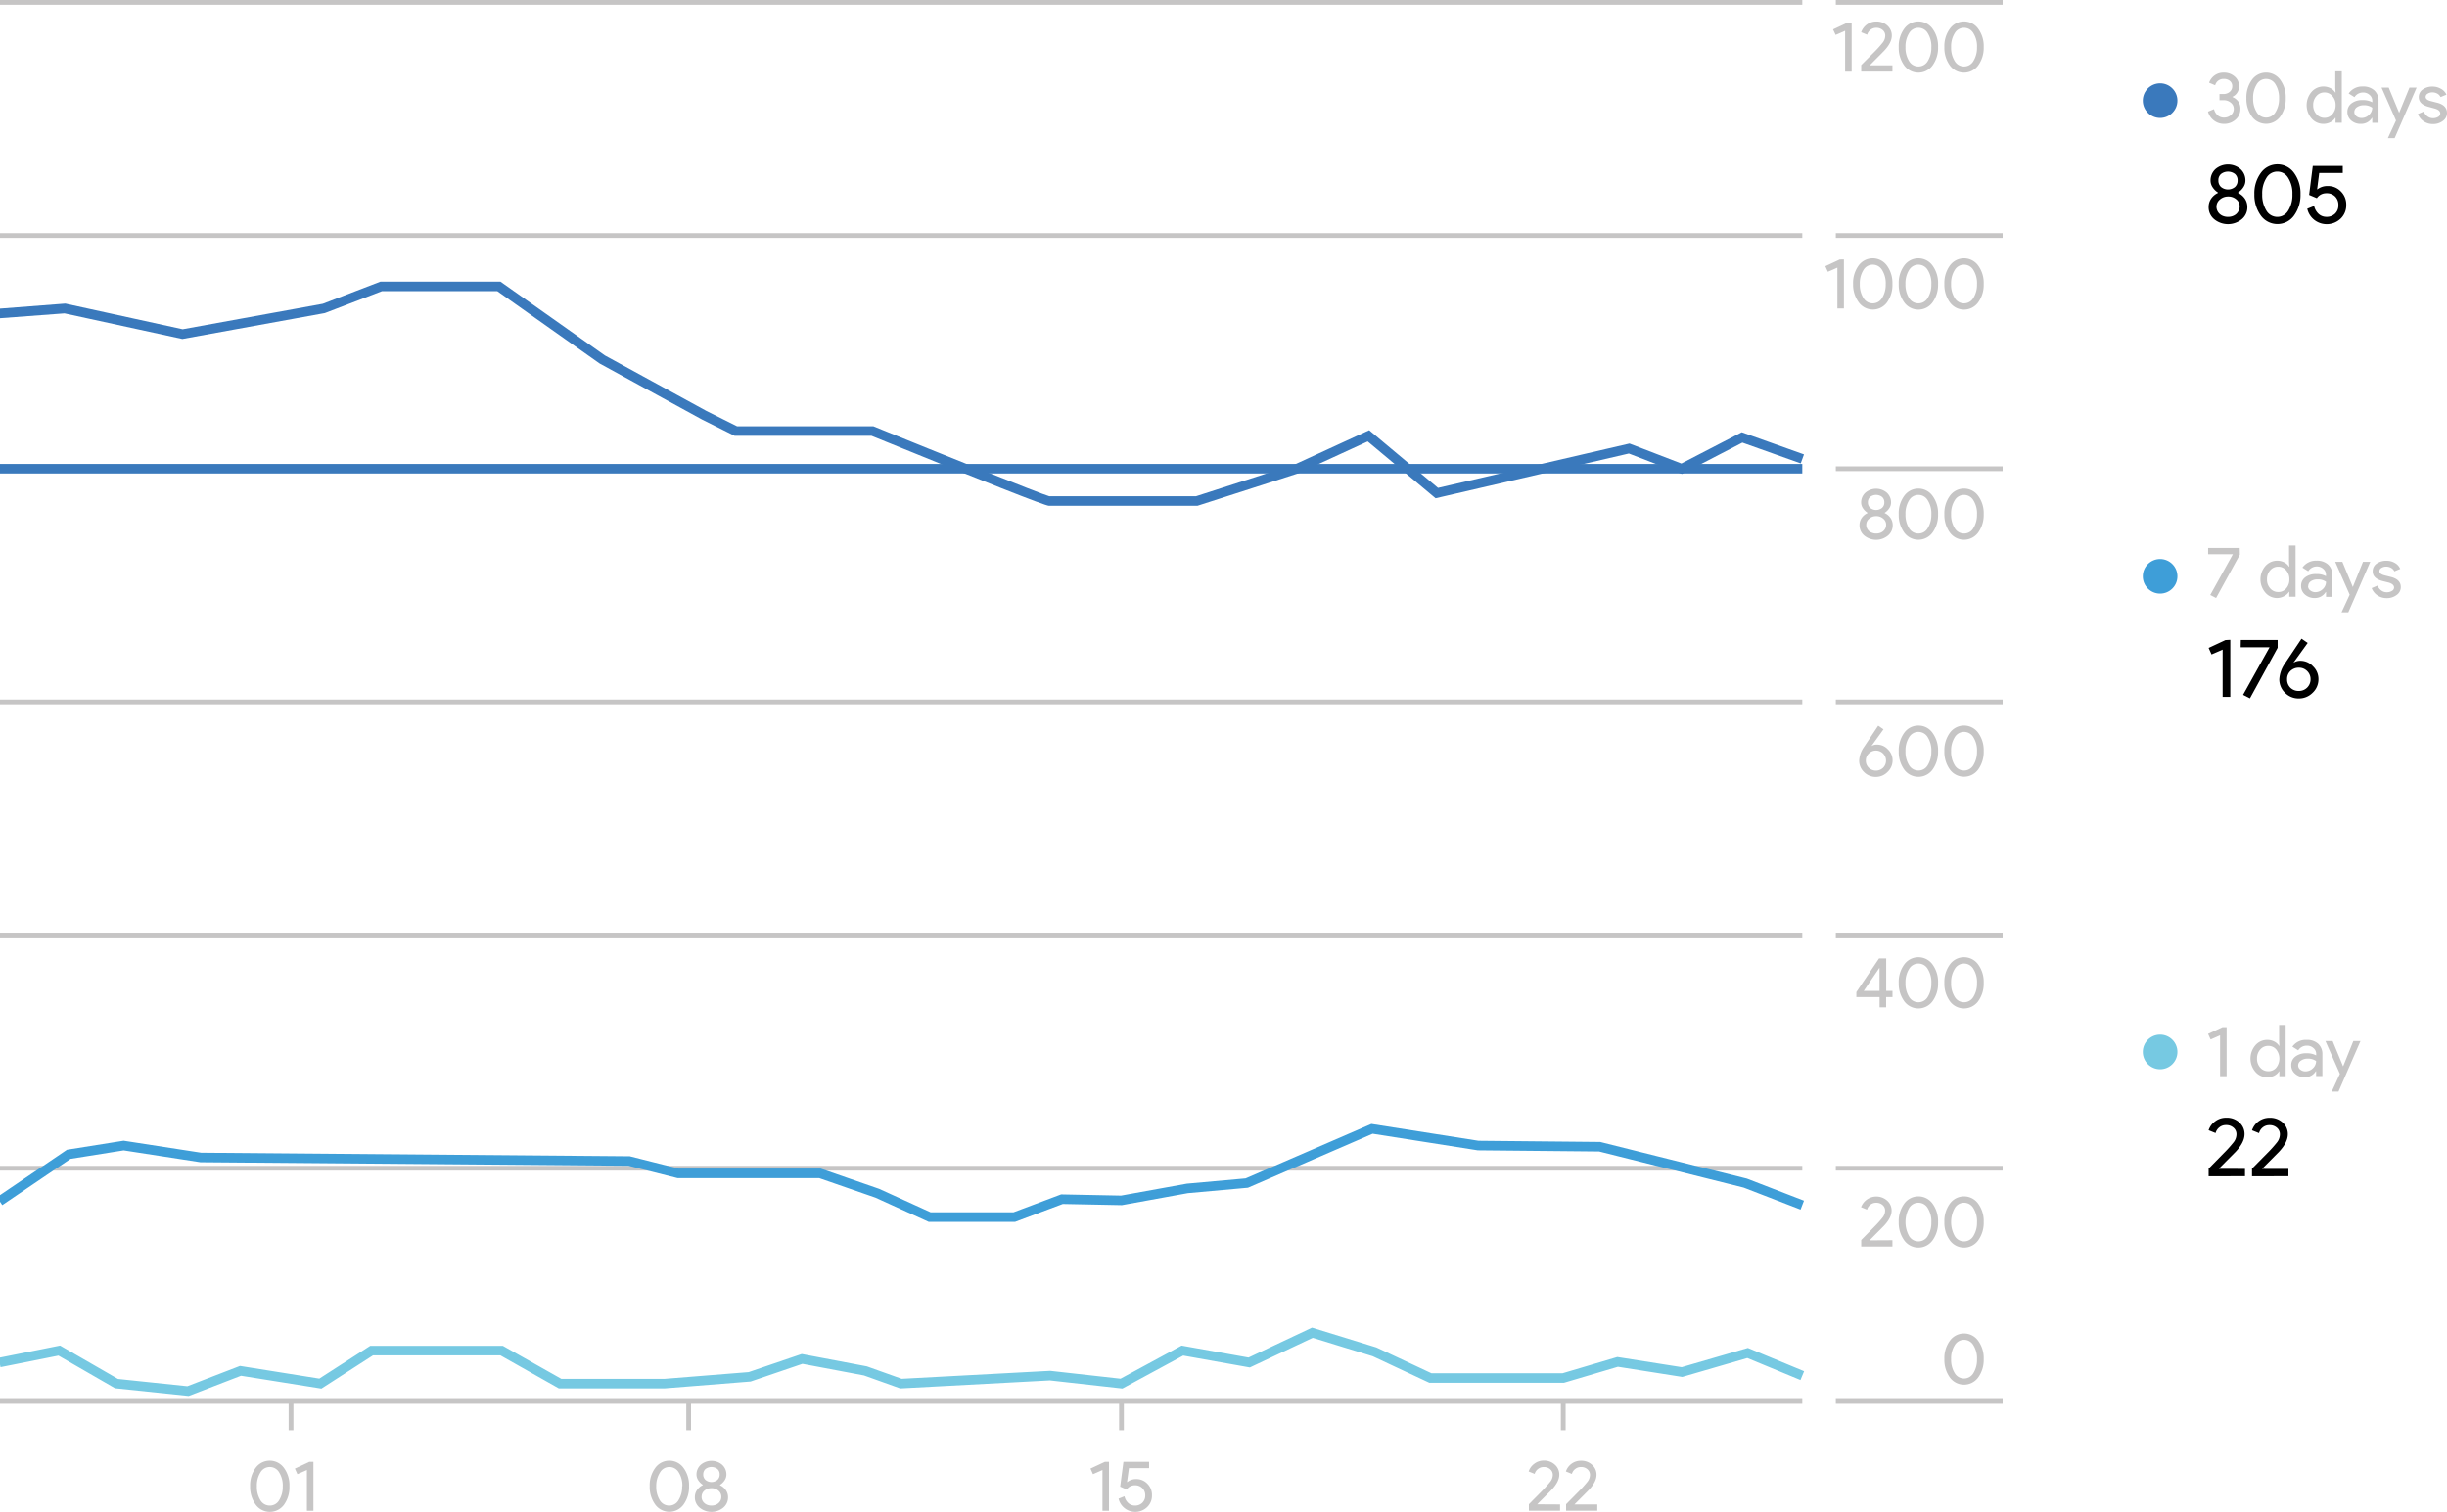 <svg xmlns="http://www.w3.org/2000/svg" id="Capa_1" data-name="Capa 1" viewBox="0 0 749.5 463.15"><defs><style>.cls-1{fill:#c6c5c5;}.cls-2{fill:#3a79bc;}.cls-3{fill:#3e9ed8;}.cls-4{fill:#76c9e2;}</style></defs><title>estadisticas</title><path class="cls-1" d="M567.15,6.94v15h-2V9.43l-2.91,1.27L561.45,9l4.41-2.06Z"></path><path class="cls-1" d="M579.64,20v1.92h-9.56v-2L574,16a34.21,34.21,0,0,0,2.7-3,3.46,3.46,0,0,0,.74-2.09,2.21,2.21,0,0,0-.76-1.69,2.87,2.87,0,0,0-2-.7,2.71,2.71,0,0,0-1.77.62,2.76,2.76,0,0,0-1,1.49l-1.84-.75a4.84,4.84,0,0,1,4.63-3.29,4.81,4.81,0,0,1,3.39,1.25,4,4,0,0,1,1.36,3.07c0,1.45-.79,3-2.39,4.69L572.69,20Z"></path><path class="cls-1" d="M581.57,14.43a9,9,0,0,1,1.68-5.63,5.34,5.34,0,0,1,8.68,0,9,9,0,0,1,1.69,5.61,9.16,9.16,0,0,1-1.69,5.63,5.37,5.37,0,0,1-8.68,0A9.16,9.16,0,0,1,581.57,14.43Zm10,0a7.6,7.6,0,0,0-1.1-4.25,3.3,3.3,0,0,0-5.74,0,7.6,7.6,0,0,0-1.09,4.25,7.69,7.69,0,0,0,1.09,4.27,3.31,3.31,0,0,0,5.74,0A7.65,7.65,0,0,0,591.56,14.43Z"></path><path class="cls-1" d="M595.55,14.43a9,9,0,0,1,1.68-5.63,5.34,5.34,0,0,1,8.68,0,9,9,0,0,1,1.69,5.61,9.16,9.16,0,0,1-1.69,5.63,5.37,5.37,0,0,1-8.68,0A9.16,9.16,0,0,1,595.55,14.43Zm10,0a7.6,7.6,0,0,0-1.1-4.25,3.3,3.3,0,0,0-5.74,0,7.6,7.6,0,0,0-1.09,4.25,7.69,7.69,0,0,0,1.09,4.27,3.31,3.31,0,0,0,5.74,0A7.65,7.65,0,0,0,605.54,14.43Z"></path><path class="cls-1" d="M686.22,33.34a4.23,4.23,0,0,1-1.46,3.28,5.16,5.16,0,0,1-3.6,1.32,5,5,0,0,1-3-1,5.11,5.11,0,0,1-1.87-2.74l1.84-.77a3.75,3.75,0,0,0,1.15,1.92,2.9,2.9,0,0,0,1.92.67,3.19,3.19,0,0,0,2.13-.77,2.47,2.47,0,0,0,.87-1.9,2.35,2.35,0,0,0-.92-1.89,3.23,3.23,0,0,0-2.17-.76h-1.29V28.8h1.14a2.87,2.87,0,0,0,2-.67,2.19,2.19,0,0,0,.77-1.74,2,2,0,0,0-.72-1.6,2.86,2.86,0,0,0-1.91-.61,2.61,2.61,0,0,0-2.61,1.95l-1.86-.79a4.71,4.71,0,0,1,1.69-2.24,4.61,4.61,0,0,1,2.78-.85,4.9,4.9,0,0,1,3.35,1.18,3.72,3.72,0,0,1,1.34,3,3.41,3.41,0,0,1-2,3.22v.09a4.06,4.06,0,0,1,1.85,1.47A3.67,3.67,0,0,1,686.22,33.34Z"></path><path class="cls-1" d="M688.06,30.09a9.06,9.06,0,0,1,1.69-5.63,5.35,5.35,0,0,1,8.68,0,9,9,0,0,1,1.68,5.61,9.21,9.21,0,0,1-1.68,5.64,5.37,5.37,0,0,1-8.68,0A9.21,9.21,0,0,1,688.06,30.09Zm10,0a7.6,7.6,0,0,0-1.1-4.25,3.31,3.31,0,0,0-5.74,0,7.6,7.6,0,0,0-1.1,4.25,7.73,7.73,0,0,0,1.1,4.28,3.32,3.32,0,0,0,5.74,0A7.65,7.65,0,0,0,698.06,30.09Z"></path><path class="cls-1" d="M711.62,37.94A4.74,4.74,0,0,1,708,36.27a6.25,6.25,0,0,1,0-8.1A4.81,4.81,0,0,1,713.78,27a3.77,3.77,0,0,1,1.5,1.34h.09l-.09-1.49v-5h2V37.59h-1.92V36.1h-.09a3.75,3.75,0,0,1-1.5,1.33A4.59,4.59,0,0,1,711.62,37.94ZM712,36.1A3.08,3.08,0,0,0,714.38,35a4,4,0,0,0,1-2.8,4,4,0,0,0-1-2.78,3.1,3.1,0,0,0-2.43-1.1,3.16,3.16,0,0,0-2.44,1.1,4,4,0,0,0-1,2.78,4,4,0,0,0,1,2.78A3.16,3.16,0,0,0,712,36.1Z"></path><path class="cls-1" d="M723.71,26.5a5,5,0,0,1,3.53,1.19A4.26,4.26,0,0,1,728.53,31v6.62h-1.92V36.1h-.09a3.85,3.85,0,0,1-3.33,1.84,4.31,4.31,0,0,1-3-1,3.37,3.37,0,0,1-1.2-2.63,3.18,3.18,0,0,1,1.26-2.65,5.32,5.32,0,0,1,3.37-1,6,6,0,0,1,3,.66v-.46a2.3,2.3,0,0,0-.84-1.79,2.83,2.83,0,0,0-1.95-.73,3.09,3.09,0,0,0-2.67,1.42l-1.78-1.12A5,5,0,0,1,723.71,26.5Zm-2.6,7.8a1.63,1.63,0,0,0,.66,1.32,2.47,2.47,0,0,0,1.57.52,3.21,3.21,0,0,0,2.27-.94,3,3,0,0,0,1-2.21,4.14,4.14,0,0,0-2.63-.75,3.45,3.45,0,0,0-2.05.59A1.77,1.77,0,0,0,721.11,34.3Z"></path><path class="cls-1" d="M740.19,26.85l-6.73,15.47h-2.08l2.5-5.41-4.43-10.06h2.2l3.19,7.71h0L738,26.85Z"></path><path class="cls-1" d="M749.5,34.61A2.92,2.92,0,0,1,748.28,37a4.82,4.82,0,0,1-3.09,1,4.87,4.87,0,0,1-2.85-.85,4.61,4.61,0,0,1-1.75-2.22l1.79-.77a3.33,3.33,0,0,0,1.15,1.5,2.81,2.81,0,0,0,1.66.54,3,3,0,0,0,1.61-.41,1.18,1.18,0,0,0,.64-1c0-.69-.52-1.19-1.57-1.51L744,32.77q-3.13-.8-3.14-3a2.77,2.77,0,0,1,1.2-2.35,5,5,0,0,1,3-.89,5,5,0,0,1,2.58.68A3.73,3.73,0,0,1,749.33,29l-1.8.74a2.27,2.27,0,0,0-1-1.06A3.06,3.06,0,0,0,745,28.3a2.58,2.58,0,0,0-1.41.39,1.14,1.14,0,0,0-.63,1c0,.61.58,1.05,1.73,1.31l1.62.42C748.44,31.91,749.5,33,749.5,34.61Z"></path><path d="M688.35,63.43a4.71,4.71,0,0,1-1.71,3.73,6.65,6.65,0,0,1-8.44,0,4.71,4.71,0,0,1-1.71-3.73,4.48,4.48,0,0,1,.74-2.52,5.17,5.17,0,0,1,2.12-1.8V59a5.49,5.49,0,0,1-1.65-1.64,3.67,3.67,0,0,1-.62-2,4.69,4.69,0,0,1,1.5-3.55,5.92,5.92,0,0,1,7.67,0,4.66,4.66,0,0,1,1.51,3.55,3.68,3.68,0,0,1-.63,2A5.35,5.35,0,0,1,685.49,59v.1a5.24,5.24,0,0,1,2.12,1.8A4.56,4.56,0,0,1,688.35,63.43Zm-9.46-.13a2.91,2.91,0,0,0,.27,1.26,3.06,3.06,0,0,0,.74,1,3.32,3.32,0,0,0,1.11.65,4,4,0,0,0,1.41.23,3.92,3.92,0,0,0,1.4-.23,3.36,3.36,0,0,0,1.12-.65,3.21,3.21,0,0,0,.74-1A2.91,2.91,0,0,0,686,63.3a2.77,2.77,0,0,0-1-2.19,3.64,3.64,0,0,0-2.5-.9,3.75,3.75,0,0,0-2.53.9A2.81,2.81,0,0,0,678.89,63.3Zm.59-8a2.56,2.56,0,0,0,.82,2,3.37,3.37,0,0,0,4.24,0,2.59,2.59,0,0,0,.82-2,2.48,2.48,0,0,0-.82-2,3.52,3.52,0,0,0-4.24,0A2.45,2.45,0,0,0,679.48,55.28Z"></path><path d="M690.5,59.52a10.53,10.53,0,0,1,2-6.57,6.24,6.24,0,0,1,10.13,0,10.49,10.49,0,0,1,2,6.54,10.66,10.66,0,0,1-2,6.57,6.26,6.26,0,0,1-10.13,0A10.65,10.65,0,0,1,690.5,59.52Zm11.65,0a8.81,8.81,0,0,0-1.28-5,3.85,3.85,0,0,0-6.69,0,8.81,8.81,0,0,0-1.28,5,9,9,0,0,0,1.28,5,3.87,3.87,0,0,0,6.69,0A8.88,8.88,0,0,0,702.15,59.52Z"></path><path d="M718.64,62.79A5.63,5.63,0,0,1,716.9,67a6.18,6.18,0,0,1-8,.4,6,6,0,0,1-2.2-3.45l2.1-.84a4.66,4.66,0,0,0,1.39,2.43,3.49,3.49,0,0,0,2.37.89,3.64,3.64,0,0,0,2.67-1,3.44,3.44,0,0,0,1-2.59,3.53,3.53,0,0,0-1-2.63,3.58,3.58,0,0,0-2.65-1,3.44,3.44,0,0,0-2.94,1.51l-2.37-1,1.12-8.87h9.18V53h-7.21l-.64,5,.1,0A5,5,0,0,1,713,57a5.41,5.41,0,0,1,4,1.66A5.61,5.61,0,0,1,718.64,62.79Z"></path><path class="cls-1" d="M686.05,169.92l-7.28,13.28-1.79-.93,6.94-12.48h-7.58l0-1.93h9.67Z"></path><path class="cls-1" d="M697.46,183.2a4.72,4.72,0,0,1-3.61-1.67,6.26,6.26,0,0,1,0-8.11,4.81,4.81,0,0,1,5.77-1.16,3.77,3.77,0,0,1,1.5,1.34h.09l-.09-1.49v-5h2v15.68h-1.93v-1.49h-.09a3.77,3.77,0,0,1-1.5,1.34A4.59,4.59,0,0,1,697.46,183.2Zm.33-1.85a3,3,0,0,0,2.43-1.07,4,4,0,0,0,1-2.8,4,4,0,0,0-1-2.79,3.09,3.09,0,0,0-2.43-1.09,3.14,3.14,0,0,0-2.43,1.09,4,4,0,0,0-1,2.79,3.94,3.94,0,0,0,1,2.78A3.14,3.14,0,0,0,697.79,181.35Z"></path><path class="cls-1" d="M709.56,171.76a5,5,0,0,1,3.53,1.19,4.26,4.26,0,0,1,1.29,3.28v6.61h-1.93v-1.49h-.09A3.84,3.84,0,0,1,709,183.2a4.36,4.36,0,0,1-3-1.06,3.36,3.36,0,0,1-1.19-2.63,3.19,3.19,0,0,1,1.26-2.65,5.29,5.29,0,0,1,3.36-1,6,6,0,0,1,3,.65v-.46a2.3,2.3,0,0,0-.83-1.78,2.88,2.88,0,0,0-2-.74A3.07,3.07,0,0,0,707,175l-1.78-1.12A5,5,0,0,1,709.56,171.76Zm-2.61,7.8a1.6,1.6,0,0,0,.67,1.31,2.48,2.48,0,0,0,1.57.53,3.23,3.23,0,0,0,2.26-.94,3,3,0,0,0,1-2.22,4.18,4.18,0,0,0-2.63-.74,3.45,3.45,0,0,0-2.05.59A1.76,1.76,0,0,0,707,179.56Z"></path><path class="cls-1" d="M726,172.11l-6.73,15.47h-2.08l2.5-5.41-4.43-10.06h2.19l3.2,7.71h0l3.12-7.71Z"></path><path class="cls-1" d="M735.35,179.86a2.9,2.9,0,0,1-1.23,2.37,4.88,4.88,0,0,1-3.09,1,4.94,4.94,0,0,1-2.85-.85,4.67,4.67,0,0,1-1.75-2.22l1.8-.77a3.3,3.3,0,0,0,1.15,1.5,2.76,2.76,0,0,0,1.65.54,2.9,2.9,0,0,0,1.61-.42,1.18,1.18,0,0,0,.65-1c0-.69-.53-1.19-1.58-1.52l-1.84-.46q-3.14-.78-3.13-3a2.82,2.82,0,0,1,1.19-2.36,5,5,0,0,1,3.06-.88,4.87,4.87,0,0,1,2.57.68,3.65,3.65,0,0,1,1.61,1.81l-1.79.75a2.28,2.28,0,0,0-1-1.06,3.09,3.09,0,0,0-1.54-.39,2.64,2.64,0,0,0-1.42.4,1.13,1.13,0,0,0-.62,1c0,.62.57,1.05,1.73,1.32l1.62.41Q735.35,177.44,735.35,179.86Z"></path><path d="M683.13,196v17.48h-2.35V199l-3.4,1.48-.89-2,5.14-2.4Z"></path><path d="M697.63,198.44l-8.49,15.49-2.1-1.07,8.11-14.57H686.3l.05-2.25h11.28Z"></path><path d="M704.66,202.43a5.19,5.19,0,0,1,3.78,1.68,5.36,5.36,0,0,1,1.69,4,5.6,5.6,0,0,1-1.79,4.11,5.88,5.88,0,0,1-4.19,1.74,5.8,5.8,0,0,1-4.27-1.74,5.62,5.62,0,0,1-1.74-4.11,9.37,9.37,0,0,1,1.71-4.84l5.09-7.61,1.89,1.3-4.32,6,0,.05A3.75,3.75,0,0,1,704.66,202.43Zm-4.14,5.67a3.51,3.51,0,0,0,1,2.56,3.57,3.57,0,0,0,2.59,1,3.54,3.54,0,0,0,3.6-3.58,3.42,3.42,0,0,0-1.07-2.53,3.46,3.46,0,0,0-2.53-1,3.59,3.59,0,0,0-2.56,1A3.39,3.39,0,0,0,700.52,208.1Z"></path><path class="cls-1" d="M682,314.67v15h-2V317.16l-2.91,1.28-.77-1.71,4.41-2.06Z"></path><path class="cls-1" d="M694.42,330a4.73,4.73,0,0,1-3.62-1.66,6.26,6.26,0,0,1,0-8.11,4.73,4.73,0,0,1,3.62-1.66,4.58,4.58,0,0,1,2.16.5,3.77,3.77,0,0,1,1.5,1.34h.08l-.08-1.49V314h2v15.68h-1.93v-1.49h-.08a3.77,3.77,0,0,1-1.5,1.34A4.58,4.58,0,0,1,694.42,330Zm.33-1.84a3.07,3.07,0,0,0,2.43-1.07,4.48,4.48,0,0,0,0-5.59,3.1,3.1,0,0,0-2.43-1.09,3.15,3.15,0,0,0-2.44,1.09,4,4,0,0,0-1,2.79,4,4,0,0,0,1,2.78A3.15,3.15,0,0,0,694.75,328.16Z"></path><path class="cls-1" d="M706.51,318.57a5,5,0,0,1,3.53,1.19,4.26,4.26,0,0,1,1.29,3.28v6.61h-1.92v-1.49h-.09A3.86,3.86,0,0,1,706,330a4.31,4.31,0,0,1-3-1.05,3.34,3.34,0,0,1-1.2-2.63,3.19,3.19,0,0,1,1.26-2.65,5.3,5.3,0,0,1,3.37-1,6,6,0,0,1,3,.65v-.46a2.28,2.28,0,0,0-.84-1.78,2.84,2.84,0,0,0-2-.74,3.1,3.1,0,0,0-2.67,1.43l-1.78-1.12A5,5,0,0,1,706.51,318.57Zm-2.6,7.8a1.62,1.62,0,0,0,.66,1.31,2.48,2.48,0,0,0,1.57.53,3.25,3.25,0,0,0,2.27-.94,3,3,0,0,0,1-2.22,4.2,4.2,0,0,0-2.63-.74,3.43,3.43,0,0,0-2,.59A1.74,1.74,0,0,0,703.91,326.37Z"></path><path class="cls-1" d="M723,318.92l-6.73,15.47h-2.08l2.5-5.42-4.43-10.05h2.2l3.19,7.71h.05l3.11-7.71Z"></path><path d="M687.63,358.08v2.25H676.49V358L681,353.4a39.06,39.06,0,0,0,3.15-3.49,4,4,0,0,0,.87-2.44,2.59,2.59,0,0,0-.9-2,3.3,3.3,0,0,0-2.3-.81,3.14,3.14,0,0,0-2.07.71,3.25,3.25,0,0,0-1.13,1.74l-2.14-.87a5.41,5.41,0,0,1,2-2.72,5.48,5.48,0,0,1,3.42-1.11,5.61,5.61,0,0,1,4,1.45,4.67,4.67,0,0,1,1.59,3.58q0,2.53-2.79,5.47l-5.11,5.14Z"></path><path d="M700.93,358.08v2.25H689.78V358l4.52-4.58a39.06,39.06,0,0,0,3.15-3.49,4,4,0,0,0,.87-2.44,2.59,2.59,0,0,0-.9-2,3.28,3.28,0,0,0-2.3-.81,3.14,3.14,0,0,0-2.07.71,3.23,3.23,0,0,0-1.12,1.74l-2.15-.87a5.61,5.61,0,0,1,5.39-3.83,5.65,5.65,0,0,1,4,1.45,4.7,4.7,0,0,1,1.58,3.58q0,2.53-2.79,5.47l-5.11,5.14Z"></path><path class="cls-1" d="M76.61,455.3a9.07,9.07,0,0,1,1.68-5.63,5.35,5.35,0,0,1,8.68,0,8.93,8.93,0,0,1,1.69,5.6A9.15,9.15,0,0,1,87,460.94a5.37,5.37,0,0,1-8.68,0A9.21,9.21,0,0,1,76.61,455.3Zm10,0a7.6,7.6,0,0,0-1.1-4.25,3.31,3.31,0,0,0-5.74,0,7.6,7.6,0,0,0-1.09,4.25,7.73,7.73,0,0,0,1.09,4.28,3.29,3.29,0,0,0,2.87,1.64,3.26,3.26,0,0,0,2.87-1.66A7.7,7.7,0,0,0,86.6,455.3Z"></path><path class="cls-1" d="M96,447.81v15H94V450.31l-2.91,1.27-.77-1.71,4.4-2.06Z"></path><path class="cls-1" d="M199,455.3a9,9,0,0,1,1.69-5.63,5.34,5.34,0,0,1,8.67,0,8.93,8.93,0,0,1,1.69,5.6,9.15,9.15,0,0,1-1.69,5.64,5.36,5.36,0,0,1-8.67,0A9.15,9.15,0,0,1,199,455.3Zm10,0a7.6,7.6,0,0,0-1.1-4.25,3.31,3.31,0,0,0-5.74,0A7.6,7.6,0,0,0,201,455.3a7.73,7.73,0,0,0,1.09,4.28,3.31,3.31,0,0,0,2.87,1.64,3.26,3.26,0,0,0,2.87-1.66A7.7,7.7,0,0,0,208.94,455.3Z"></path><path class="cls-1" d="M223,458.66a4.06,4.06,0,0,1-1.47,3.2,5.71,5.71,0,0,1-7.23,0,4.06,4.06,0,0,1-1.47-3.2,3.83,3.83,0,0,1,.64-2.16,4.39,4.39,0,0,1,1.81-1.55v-.08a4.74,4.74,0,0,1-1.41-1.41,3.16,3.16,0,0,1-.54-1.75,4,4,0,0,1,1.3-3,5.06,5.06,0,0,1,6.57,0,4,4,0,0,1,1.29,3,3.23,3.23,0,0,1-.53,1.75,4.66,4.66,0,0,1-1.42,1.41V455a4.36,4.36,0,0,1,1.82,1.55A3.83,3.83,0,0,1,223,458.66Zm-8.11-.11a2.5,2.5,0,0,0,.23,1.07,2.48,2.48,0,0,0,.64.84,2.66,2.66,0,0,0,.95.56,3.55,3.55,0,0,0,1.2.2,3.61,3.61,0,0,0,1.21-.2,2.81,2.81,0,0,0,1.59-1.4,2.5,2.5,0,0,0,.23-1.07,2.4,2.4,0,0,0-.88-1.89,3.14,3.14,0,0,0-2.15-.76,3.25,3.25,0,0,0-2.17.76A2.43,2.43,0,0,0,214.9,458.55Zm.5-6.88a2.21,2.21,0,0,0,.7,1.69,2.87,2.87,0,0,0,3.64,0,2.17,2.17,0,0,0,.7-1.69,2.1,2.1,0,0,0-.7-1.67,3,3,0,0,0-3.64,0A2.14,2.14,0,0,0,215.4,451.67Z"></path><path class="cls-1" d="M339.68,447.81v15h-2V450.31l-2.91,1.27-.77-1.71,4.4-2.06Z"></path><path class="cls-1" d="M352.84,458.11a4.77,4.77,0,0,1-1.49,3.59,5.27,5.27,0,0,1-6.85.35,5.18,5.18,0,0,1-1.89-2.95l1.8-.73a4,4,0,0,0,1.19,2.08,3,3,0,0,0,2,.77,3.14,3.14,0,0,0,2.29-.87,3,3,0,0,0,.89-2.22,3.06,3.06,0,0,0-.89-2.26,3.11,3.11,0,0,0-2.27-.87,3,3,0,0,0-2.52,1.29l-2-.88,1-7.6h7.86v1.93h-6.17L345.2,454l.09,0a4.18,4.18,0,0,1,2.71-.9,4.63,4.63,0,0,1,3.43,1.42A4.83,4.83,0,0,1,352.84,458.11Z"></path><path class="cls-1" d="M477.84,460.87v1.93h-9.55v-2l3.88-3.92a33.72,33.72,0,0,0,2.69-3,3.44,3.44,0,0,0,.75-2.09,2.22,2.22,0,0,0-.77-1.69,2.8,2.8,0,0,0-2-.7,2.71,2.71,0,0,0-1.78.61,2.78,2.78,0,0,0-1,1.49l-1.84-.74a4.67,4.67,0,0,1,1.69-2.34,4.72,4.72,0,0,1,2.93-1,4.85,4.85,0,0,1,3.4,1.25,4,4,0,0,1,1.36,3.07c0,1.44-.8,3-2.39,4.69l-4.38,4.4Z"></path><path class="cls-1" d="M489.24,460.87v1.93h-9.56v-2l3.88-3.92a36,36,0,0,0,2.7-3,3.49,3.49,0,0,0,.74-2.09,2.22,2.22,0,0,0-.77-1.69,2.78,2.78,0,0,0-2-.7,2.68,2.68,0,0,0-1.77.61,2.8,2.8,0,0,0-1,1.49l-1.84-.74a4.8,4.8,0,0,1,4.63-3.29,4.83,4.83,0,0,1,3.39,1.25,4,4,0,0,1,1.36,3.07c0,1.44-.8,3-2.39,4.69l-4.38,4.4Z"></path><path class="cls-1" d="M564.78,79.49v15h-2V82l-2.92,1.27-.77-1.71,4.41-2.06Z"></path><path class="cls-1" d="M567.59,87a9.05,9.05,0,0,1,1.68-5.63,5.35,5.35,0,0,1,8.68,0A9,9,0,0,1,579.64,87,9.1,9.1,0,0,1,578,92.61a5.35,5.35,0,0,1-8.68,0A9.16,9.16,0,0,1,567.59,87Zm10,0a7.6,7.6,0,0,0-1.1-4.25,3.31,3.31,0,0,0-5.74,0A7.6,7.6,0,0,0,569.65,87a7.73,7.73,0,0,0,1.09,4.28,3.32,3.32,0,0,0,5.74,0A7.65,7.65,0,0,0,577.58,87Z"></path><path class="cls-1" d="M581.57,87a9.05,9.05,0,0,1,1.68-5.63,5.35,5.35,0,0,1,8.68,0A9,9,0,0,1,593.62,87a9.16,9.16,0,0,1-1.69,5.63,5.35,5.35,0,0,1-8.68,0A9.16,9.16,0,0,1,581.57,87Zm10,0a7.6,7.6,0,0,0-1.1-4.25,3.31,3.31,0,0,0-5.74,0A7.6,7.6,0,0,0,583.63,87a7.73,7.73,0,0,0,1.09,4.28,3.32,3.32,0,0,0,5.74,0A7.65,7.65,0,0,0,591.56,87Z"></path><path class="cls-1" d="M595.55,87a9.05,9.05,0,0,1,1.68-5.63,5.35,5.35,0,0,1,8.68,0A9,9,0,0,1,607.6,87a9.16,9.16,0,0,1-1.69,5.63,5.35,5.35,0,0,1-8.68,0A9.16,9.16,0,0,1,595.55,87Zm10,0a7.6,7.6,0,0,0-1.1-4.25,3.31,3.31,0,0,0-5.74,0A7.6,7.6,0,0,0,597.61,87a7.73,7.73,0,0,0,1.09,4.28,3.32,3.32,0,0,0,5.74,0A7.65,7.65,0,0,0,605.54,87Z"></path><path class="cls-1" d="M579.73,160.88a4.06,4.06,0,0,1-1.47,3.2,5.71,5.71,0,0,1-7.23,0,4.06,4.06,0,0,1-1.47-3.2,3.9,3.9,0,0,1,.63-2.16,4.4,4.4,0,0,1,1.82-1.54v-.09a4.83,4.83,0,0,1-1.41-1.4,3.19,3.19,0,0,1-.54-1.76,4,4,0,0,1,1.3-3,5.06,5.06,0,0,1,6.57,0,4,4,0,0,1,1.29,3,3.19,3.19,0,0,1-.54,1.76,4.59,4.59,0,0,1-1.41,1.4v.09a4.34,4.34,0,0,1,1.82,1.54A3.91,3.91,0,0,1,579.73,160.88Zm-8.11-.11a2.36,2.36,0,0,0,.23,1.07,2.62,2.62,0,0,0,.63.85,2.84,2.84,0,0,0,1,.55,3.29,3.29,0,0,0,1.2.2,3.38,3.38,0,0,0,1.21-.2,2.89,2.89,0,0,0,.95-.55,2.8,2.8,0,0,0,.64-.85,2.5,2.5,0,0,0,.23-1.07,2.36,2.36,0,0,0-.88-1.88,3.1,3.1,0,0,0-2.15-.77,3.19,3.19,0,0,0-2.17.77A2.41,2.41,0,0,0,571.62,160.77Zm.5-6.88a2.23,2.23,0,0,0,.7,1.7,2.91,2.91,0,0,0,3.64,0,2.2,2.2,0,0,0,.7-1.7,2.1,2.1,0,0,0-.7-1.67,3,3,0,0,0-3.64,0A2.14,2.14,0,0,0,572.12,153.89Z"></path><path class="cls-1" d="M581.57,157.53a9,9,0,0,1,1.68-5.63,5.34,5.34,0,0,1,8.68,0,8.94,8.94,0,0,1,1.69,5.61,9.12,9.12,0,0,1-1.69,5.63,5.37,5.37,0,0,1-8.68,0A9.18,9.18,0,0,1,581.57,157.53Zm10,0a7.58,7.58,0,0,0-1.1-4.25,3.3,3.3,0,0,0-5.74,0,7.58,7.58,0,0,0-1.09,4.25,7.71,7.71,0,0,0,1.09,4.27,3.29,3.29,0,0,0,2.87,1.64,3.26,3.26,0,0,0,2.87-1.66A7.67,7.67,0,0,0,591.56,157.53Z"></path><path class="cls-1" d="M595.55,157.53a9,9,0,0,1,1.68-5.63,5.34,5.34,0,0,1,8.68,0,9,9,0,0,1,1.69,5.61,9.18,9.18,0,0,1-1.69,5.63,5.37,5.37,0,0,1-8.68,0A9.18,9.18,0,0,1,595.55,157.53Zm10,0a7.58,7.58,0,0,0-1.1-4.25,3.3,3.3,0,0,0-5.74,0,7.58,7.58,0,0,0-1.09,4.25,7.71,7.71,0,0,0,1.09,4.27,3.29,3.29,0,0,0,2.87,1.64,3.26,3.26,0,0,0,2.87-1.66A7.67,7.67,0,0,0,605.54,157.53Z"></path><path class="cls-1" d="M575,228.11a4.44,4.44,0,0,1,3.24,1.44,4.64,4.64,0,0,1,1.45,3.4,4.83,4.83,0,0,1-1.54,3.53A5,5,0,0,1,574.6,238a5,5,0,0,1-3.66-1.49,4.83,4.83,0,0,1-1.49-3.53,8,8,0,0,1,1.47-4.14l4.36-6.53,1.62,1.12-3.7,5.12,0,0A3.12,3.12,0,0,1,575,228.11ZM571.49,233a3,3,0,0,0,.9,2.19,3.19,3.19,0,0,0,4.4,0,3.09,3.09,0,0,0-2.19-5.26,3.06,3.06,0,0,0-2.19.9A2.91,2.91,0,0,0,571.49,233Z"></path><path class="cls-1" d="M581.57,230.12a9.07,9.07,0,0,1,1.68-5.63,5.24,5.24,0,0,1,4.34-2.21,5.18,5.18,0,0,1,4.34,2.24,9,9,0,0,1,1.69,5.6,9.21,9.21,0,0,1-1.69,5.64,5.37,5.37,0,0,1-8.68,0A9.21,9.21,0,0,1,581.57,230.12Zm10,0a7.6,7.6,0,0,0-1.1-4.25,3.31,3.31,0,0,0-5.74,0,7.6,7.6,0,0,0-1.09,4.25,7.73,7.73,0,0,0,1.09,4.28,3.29,3.29,0,0,0,2.87,1.64,3.26,3.26,0,0,0,2.87-1.66A7.7,7.7,0,0,0,591.56,230.12Z"></path><path class="cls-1" d="M595.55,230.12a9.07,9.07,0,0,1,1.68-5.63,5.35,5.35,0,0,1,8.68,0,9,9,0,0,1,1.69,5.6,9.21,9.21,0,0,1-1.69,5.64,5.37,5.37,0,0,1-8.68,0A9.21,9.21,0,0,1,595.55,230.12Zm10,0a7.6,7.6,0,0,0-1.1-4.25,3.31,3.31,0,0,0-5.74,0,7.6,7.6,0,0,0-1.09,4.25,7.73,7.73,0,0,0,1.09,4.28,3.29,3.29,0,0,0,2.87,1.64,3.26,3.26,0,0,0,2.87-1.66A7.7,7.7,0,0,0,605.54,230.12Z"></path><path class="cls-1" d="M577.71,305.45v3.15h-2v-3.15h-7.12v-1.54l6.95-10.29h2.19v9.94h1.93v1.89Zm-6.86-1.89h4.84v-7h-.08Z"></path><path class="cls-1" d="M581.57,301.11a9,9,0,0,1,1.68-5.63,5.34,5.34,0,0,1,8.68,0,9,9,0,0,1,1.69,5.61,9.1,9.1,0,0,1-1.69,5.63,5.37,5.37,0,0,1-8.68,0A9.16,9.16,0,0,1,581.57,301.11Zm10,0a7.6,7.6,0,0,0-1.1-4.25,3.3,3.3,0,0,0-5.74,0,7.6,7.6,0,0,0-1.09,4.25,7.69,7.69,0,0,0,1.09,4.27,3.31,3.31,0,0,0,5.74,0A7.65,7.65,0,0,0,591.56,301.11Z"></path><path class="cls-1" d="M595.55,301.11a9,9,0,0,1,1.68-5.63,5.34,5.34,0,0,1,8.68,0,9,9,0,0,1,1.69,5.61,9.16,9.16,0,0,1-1.69,5.63,5.37,5.37,0,0,1-8.68,0A9.16,9.16,0,0,1,595.55,301.11Zm10,0a7.6,7.6,0,0,0-1.1-4.25,3.3,3.3,0,0,0-5.74,0,7.6,7.6,0,0,0-1.09,4.25,7.69,7.69,0,0,0,1.09,4.27,3.31,3.31,0,0,0,5.74,0A7.65,7.65,0,0,0,605.54,301.11Z"></path><path class="cls-1" d="M579.64,379.93v1.93h-9.56v-2l3.88-3.92a36,36,0,0,0,2.7-3,3.51,3.51,0,0,0,.74-2.1,2.19,2.19,0,0,0-.76-1.68,2.82,2.82,0,0,0-2-.7,2.7,2.7,0,0,0-1.77.61,2.8,2.8,0,0,0-1,1.49l-1.84-.75a5,5,0,0,1,8-2,4,4,0,0,1,1.36,3.06c0,1.45-.79,3-2.39,4.69l-4.38,4.41Z"></path><path class="cls-1" d="M581.57,374.36a9.05,9.05,0,0,1,1.68-5.63,5.35,5.35,0,0,1,8.68,0,9,9,0,0,1,1.69,5.61,9.16,9.16,0,0,1-1.69,5.63,5.35,5.35,0,0,1-8.68,0A9.16,9.16,0,0,1,581.57,374.36Zm10,0a7.6,7.6,0,0,0-1.1-4.25,3.31,3.31,0,0,0-5.74,0,8.87,8.87,0,0,0,0,8.52,3.31,3.31,0,0,0,5.74,0A7.65,7.65,0,0,0,591.56,374.36Z"></path><path class="cls-1" d="M595.55,374.36a9.05,9.05,0,0,1,1.68-5.63,5.35,5.35,0,0,1,8.68,0,9,9,0,0,1,1.69,5.61,9.16,9.16,0,0,1-1.69,5.63,5.35,5.35,0,0,1-8.68,0A9.16,9.16,0,0,1,595.55,374.36Zm10,0a7.6,7.6,0,0,0-1.1-4.25,3.31,3.31,0,0,0-5.74,0,8.87,8.87,0,0,0,0,8.52,3.31,3.31,0,0,0,5.74,0A7.65,7.65,0,0,0,605.54,374.36Z"></path><path class="cls-1" d="M595.55,416.36a9,9,0,0,1,1.68-5.63,5.34,5.34,0,0,1,8.68,0,9,9,0,0,1,1.69,5.61,9.16,9.16,0,0,1-1.69,5.63,5.37,5.37,0,0,1-8.68,0A9.16,9.16,0,0,1,595.55,416.36Zm10,0a7.6,7.6,0,0,0-1.1-4.25,3.3,3.3,0,0,0-5.74,0,7.6,7.6,0,0,0-1.09,4.25,7.69,7.69,0,0,0,1.09,4.27,3.31,3.31,0,0,0,5.74,0A7.65,7.65,0,0,0,605.54,416.36Z"></path><rect class="cls-1" x="-0.12" width="552.15" height="1.46"></rect><rect class="cls-1" x="562.3" width="51.09" height="1.46"></rect><rect class="cls-1" x="-0.12" y="71.43" width="552.15" height="1.46"></rect><rect class="cls-1" x="562.3" y="71.43" width="51.09" height="1.46"></rect><rect class="cls-2" x="-0.12" y="142.13" width="552.15" height="2.92"></rect><rect class="cls-1" x="562.3" y="142.86" width="51.09" height="1.46"></rect><rect class="cls-1" x="-0.12" y="214.29" width="552.15" height="1.46"></rect><rect class="cls-1" x="562.3" y="214.29" width="51.09" height="1.46"></rect><rect class="cls-1" x="-0.12" y="285.72" width="552.15" height="1.46"></rect><rect class="cls-1" x="562.3" y="285.72" width="51.09" height="1.46"></rect><rect class="cls-1" x="-0.12" y="357.15" width="552.15" height="1.46"></rect><rect class="cls-1" x="562.3" y="357.15" width="51.09" height="1.46"></rect><rect class="cls-1" x="-0.12" y="428.58" width="552.15" height="1.46"></rect><rect class="cls-1" x="562.3" y="428.58" width="51.09" height="1.46"></rect><path class="cls-2" d="M366.78,154.94H321.26c-1.15,0-19.43-7.21-54.33-21.43H225l-10-5-31.36-17.16L152.32,89.2H117L99.49,95.91l-43.63,7.93L19.75,96,0,97.48l-.23-2.92L20,93l35.95,7.86,42.92-7.8,17.65-6.78h36.77l32,22.62,31.09,17,9.38,4.69H267.5l.27.11c20.23,8.24,51,20.62,53.63,21.32h44.92l30.37-9.79,22.68-10.43,21.09,17.66,58.64-13.58L515,142l18.49-9.58,19.06,6.79-1,2.75-17.87-6.36-18.52,9.6-16.26-6.26-59.19,13.7-20.79-17.4L397.67,145Z"></path><polygon class="cls-3" points="310.94 374.3 284.43 374.3 268.13 366.89 250.9 360.91 207.51 360.91 192.53 357.13 61.37 356.04 61.26 356.02 37.88 352.41 21.62 355 0.7 369.18 -0.94 366.76 20.52 352.21 37.87 349.45 61.61 353.12 192.9 354.21 207.87 357.99 251.39 357.99 269.28 364.2 285.06 371.38 310.41 371.38 325.03 365.89 325.31 365.9 343.38 366.26 363.5 362.62 381.52 361 420.04 344.31 452.86 349.47 490.17 349.83 490.34 349.88 535.07 361.07 552.55 367.82 551.5 370.55 534.1 363.83 489.8 352.75 452.62 352.39 452.51 352.37 420.43 347.32 382.25 363.86 363.82 365.52 343.62 369.19 325.53 368.83 310.94 374.3"></polygon><polygon class="cls-4" points="57.79 427.63 35.22 425.27 17.9 415.28 0.16 418.82 -0.41 415.96 18.4 412.2 36.14 422.43 57.39 424.65 73.5 418.44 97.81 422.32 113.4 412.28 154.02 412.28 171.92 422.39 203.61 422.39 229.3 420.33 245.56 414.79 265.52 418.57 276.17 422.38 321.67 419.94 343.21 422.35 361.92 412.21 382.42 415.87 401.86 406.7 421.58 412.78 438.45 420.68 478.59 420.68 495.37 415.71 515.09 418.82 535.36 412.93 552.59 420.06 551.47 422.76 535.19 416.02 515.28 421.81 495.56 418.7 479.02 423.6 437.8 423.6 420.44 415.47 402.08 409.83 382.82 418.91 362.41 415.27 343.79 425.36 321.59 422.88 275.74 425.33 264.64 421.36 245.78 417.8 229.9 423.22 229.72 423.23 203.67 425.31 171.15 425.31 153.25 415.2 114.26 415.2 98.45 425.38 73.82 421.45 57.79 427.63"></polygon><circle class="cls-2" cx="661.63" cy="30.83" r="5.3"></circle><circle class="cls-3" cx="661.63" cy="176.55" r="5.3"></circle><circle class="cls-4" cx="661.63" cy="322.26" r="5.3"></circle><rect class="cls-1" x="88.41" y="429.31" width="1.46" height="8.83"></rect><rect class="cls-1" x="210.2" y="429.31" width="1.46" height="8.83"></rect><rect class="cls-1" x="342.77" y="429.31" width="1.46" height="8.83"></rect><rect class="cls-1" x="478.08" y="429.31" width="1.46" height="8.83"></rect></svg>